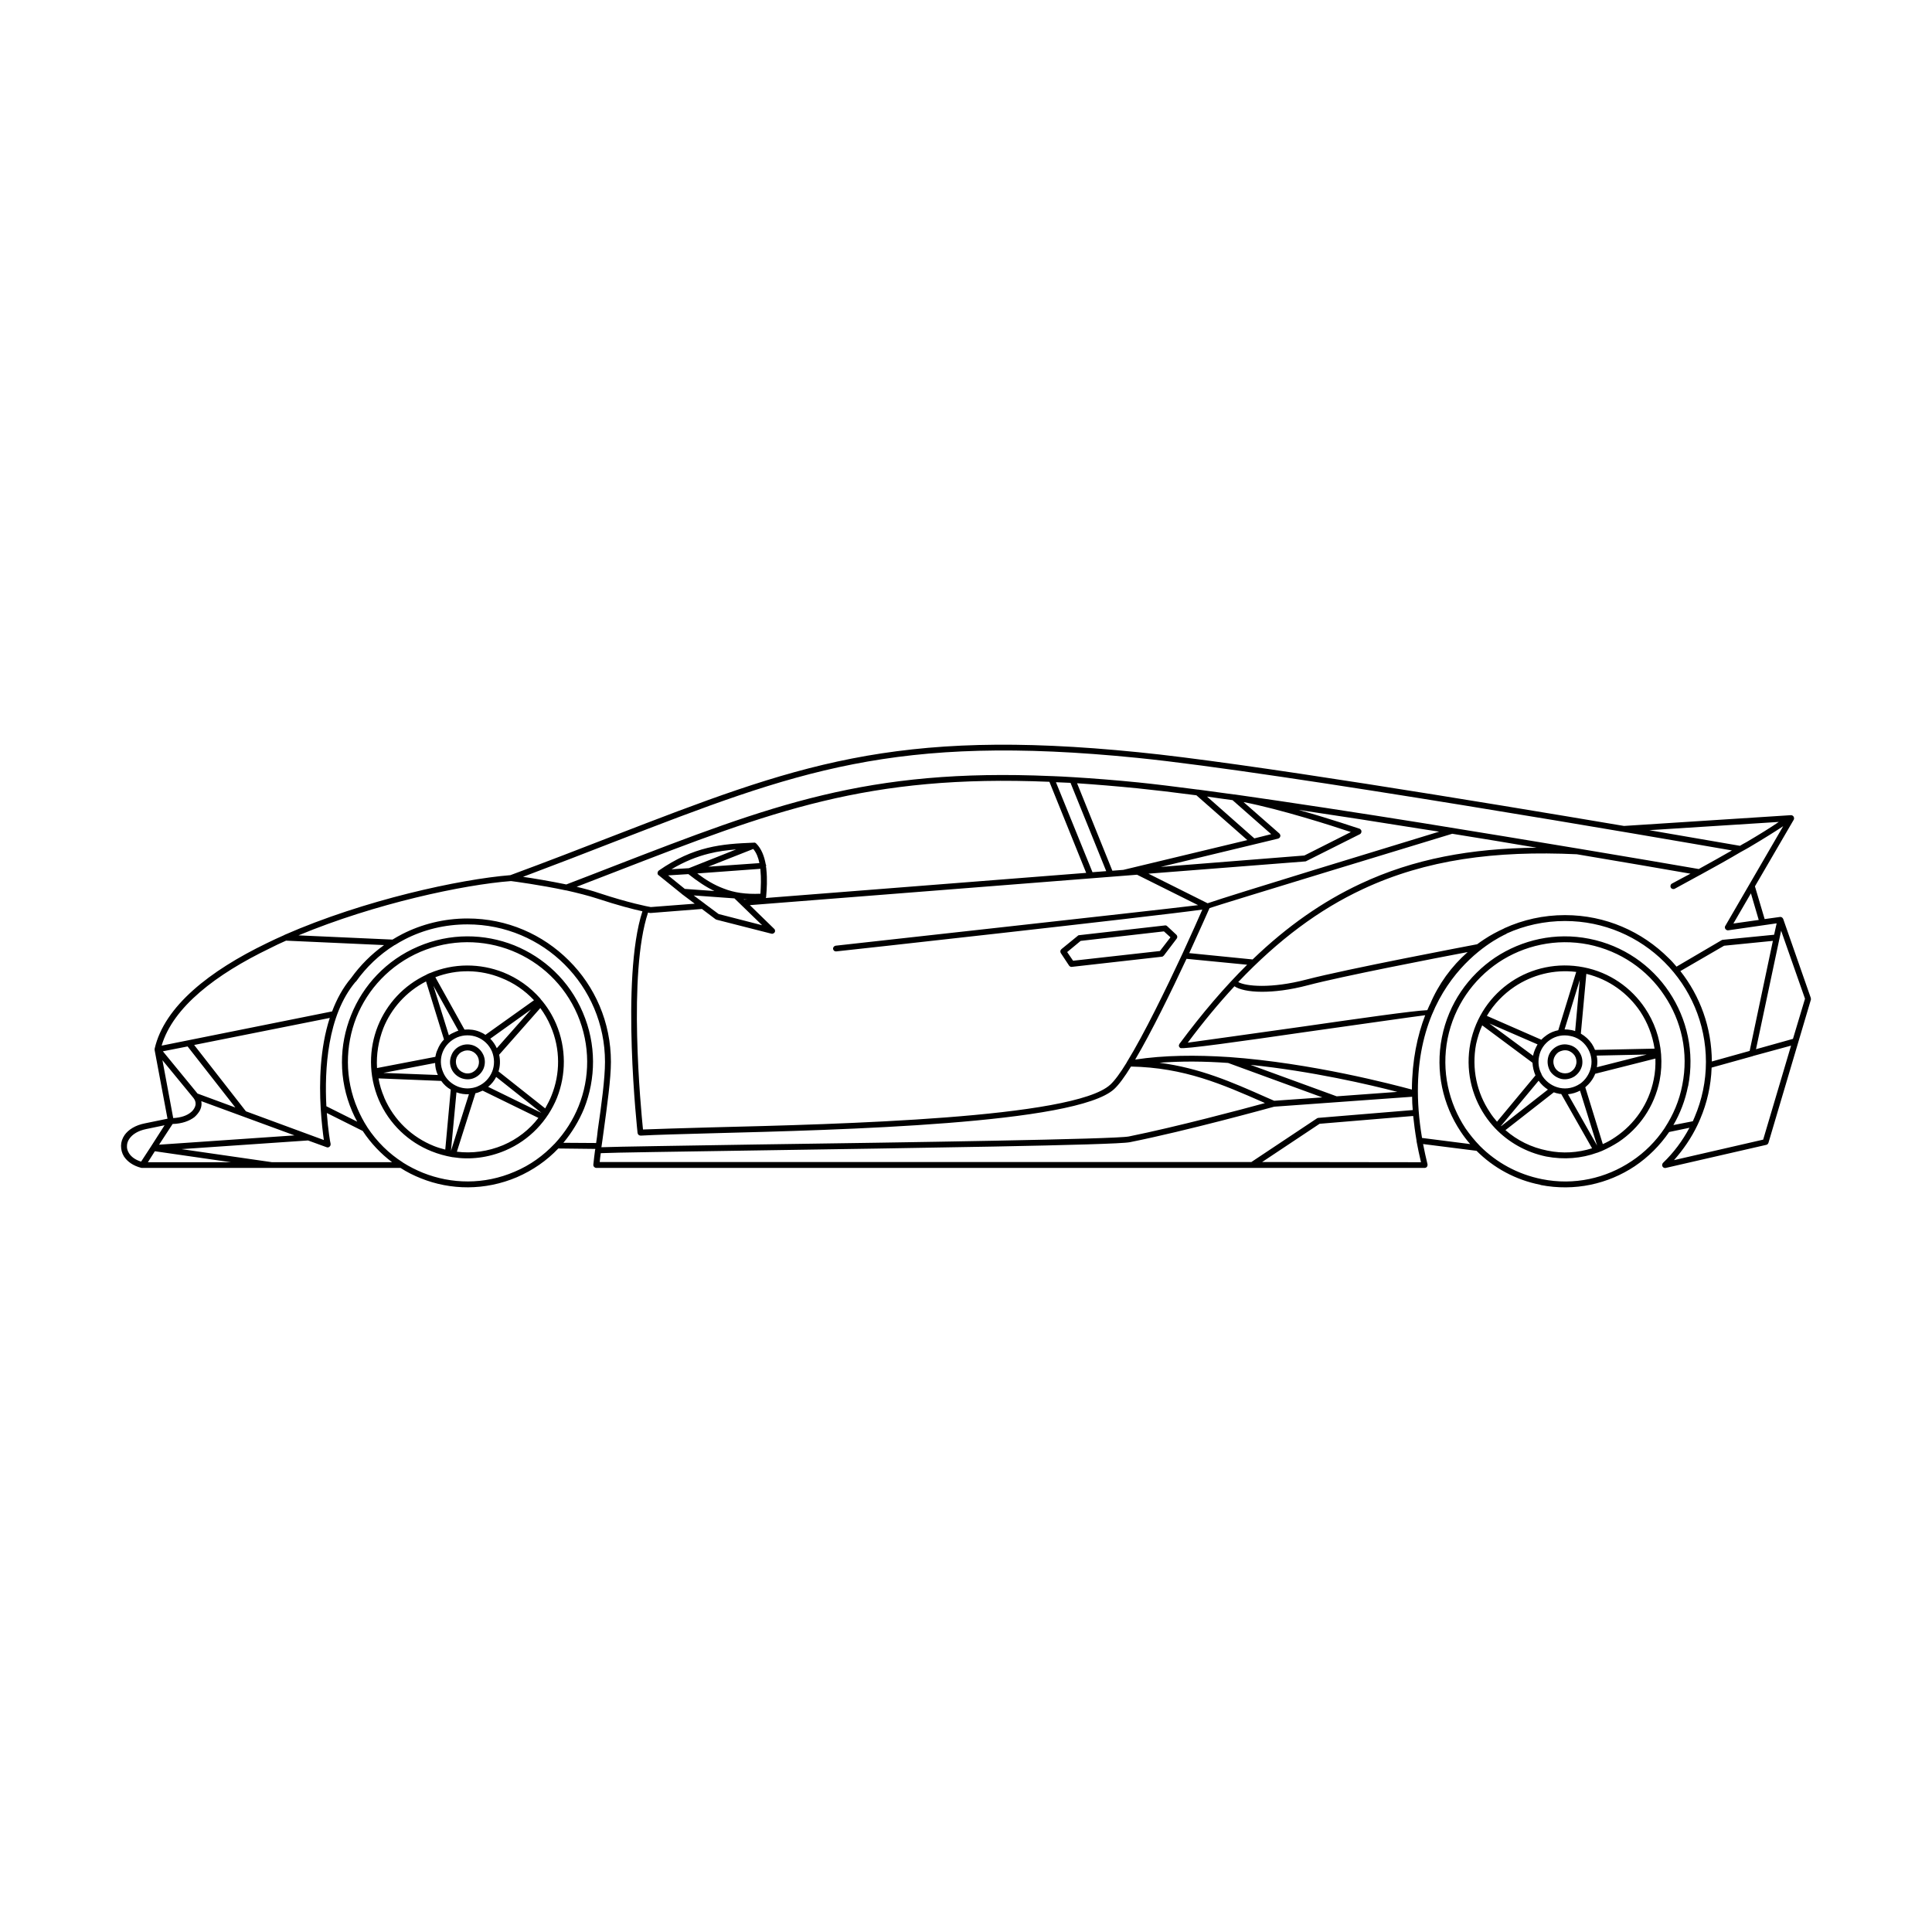 <?xml version="1.0" encoding="UTF-8"?>
<!-- Uploaded to: SVG Repo, www.svgrepo.com, Generator: SVG Repo Mixer Tools -->
<svg fill="#000000" width="800px" height="800px" version="1.1" viewBox="144 144 512 512" xmlns="http://www.w3.org/2000/svg">
 <path d="m254.79 394.85c8.453-3.637 17.578-3.469 25.469-0.336 7.894 3.191 14.609 9.348 18.191 17.801 3.637 8.453 3.469 17.578 0.336 25.469-1.344 3.246-3.191 6.324-5.484 9.07l8.676 0.055c0.168-1.121 0.336-2.297 0.449-3.527 0.953-6.492 1.902-13.547 1.902-17.969 0-10.078-4.086-19.199-10.691-25.805-6.551-6.551-15.676-10.637-25.75-10.637-5.988 0-11.645 1.398-16.625 3.973-0.895 0.449-1.734 0.953-2.633 1.512h-0.055c-4.031 2.519-7.5 5.82-10.242 9.684-0.055 0-0.055 0.055-0.113 0.055-7.5 8.902-8.23 23.289-7.727 32.973l8.172 4.086c-0.504-0.895-0.953-1.848-1.344-2.742-3.637-8.453-3.469-17.578-0.281-25.469 3.137-7.894 9.348-14.609 17.746-18.191zm-9.012-0.391-25.973-1.176c-1.512 0.672-2.969 1.344-4.367 2.07-14.164 6.828-25.582 15.508-28.605 25.75l45.176-9.07c1.23-3.246 2.856-6.269 5.039-8.844 2.406-3.359 5.375-6.324 8.734-8.734zm-26.477-2.633c0.055 0 0.055-0.055 0.055-0.055 21.16-9.293 46.629-14.777 59.898-15.844 10.02-3.695 18.922-7.164 27.148-10.355 48.254-18.641 74.395-28.773 139.27-22.223 27.711 2.742 90.629 13.098 128.7 19.535l44.277-2.856c0.113 0 0.281 0.055 0.391 0.113 0.391 0.223 0.504 0.727 0.336 1.062l-10.301 17.688 2.574 8.676 4.031-0.559h0.281c0.281 0.055 0.504 0.281 0.617 0.559l7.277 20.824c0.055 0.113 0.055 0.336 0.055 0.504l-11.25 37.953c-0.113 0.281-0.281 0.504-0.617 0.559l-26.59 6.102c-0.449 0.113-0.84-0.168-0.953-0.559-0.055-0.281 0.055-0.617 0.223-0.785 2.801-2.688 5.148-5.82 6.996-9.293l-5.375 1.121c-2.465 3.582-5.543 6.66-9.125 9.07-7.055 4.703-15.898 6.719-24.91 4.981 0 0-0.055 0-0.055-0.055-6.66-1.289-12.484-4.535-16.961-9.012l-14.164-1.793c0.336 1.734 0.727 3.527 1.176 5.375v0.223c0 0.391-0.336 0.727-0.727 0.727h-45.68-0.055-173.76-0.113c-0.449-0.055-0.785-0.449-0.727-0.895 0.113-1.176 0.281-2.465 0.449-3.805 0-0.055 0-0.055 0.055-0.113v-0.223l-9.797-0.113c-3.023 3.191-6.719 5.766-10.973 7.613-8.453 3.582-17.578 3.469-25.469 0.281-1.848-0.727-3.637-1.625-5.375-2.742h-68.406-0.223c-2.238-0.559-3.75-1.68-4.644-3.023-0.559-0.895-0.785-1.848-0.785-2.856 0-0.953 0.336-1.961 0.953-2.856 1.008-1.398 2.801-2.574 5.375-3.078l5.988-1.23-3.414-18.191v-0.336c2.574-11.309 14.668-20.711 29.727-27.988 1.512-0.727 3.023-1.457 4.59-2.129zm3.805 0.055 24.91 1.121c0.84-0.504 1.68-1.008 2.574-1.457 5.148-2.633 11.082-4.141 17.297-4.141 10.523 0 19.984 4.254 26.871 11.141 6.887 6.828 11.141 16.348 11.141 26.871 0 4.477-1.008 11.645-1.902 18.191-0.223 1.512-0.391 3.023-0.617 4.422 4.309-0.168 20.824-0.391 41.09-0.727 40.137-0.559 95.109-1.398 98.691-2.129 12.707-2.574 30.117-7.223 36.051-8.844l-0.336-0.168c-10.973-4.812-20.992-9.238-35.156-9.516-1.68 2.742-3.246 4.871-4.477 5.988-10.078 9.238-72.211 10.805-106.75 11.699-8.117 0.223-14.668 0.391-18.695 0.617-0.449 0-0.785-0.281-0.84-0.727 0-0.113-4.535-40.863 1.289-58.723-2.352-0.504-6.492-1.566-11.922-3.359-2.406-0.785-5.316-1.512-8.285-2.184h-0.113c-6.828-1.457-13.66-2.352-14.5-2.465-12.539 0.953-35.996 5.934-56.316 14.387zm-17.914 60.121-20.152-2.91-1.848 2.91zm-21.16-4.199 3.582-5.598-4.871 1.008c-2.184 0.449-3.637 1.398-4.422 2.519-0.449 0.617-0.672 1.289-0.672 1.961-0.055 0.672 0.168 1.344 0.559 1.961 0.617 0.953 1.68 1.734 3.191 2.184l2.633-4.031zm2.129-0.449 35.883-2.465-24.688-9.07c0 0.223 0.055 0.449 0.055 0.672 0 0.672-0.168 1.289-0.504 1.902-0.336 0.559-0.785 1.121-1.344 1.625-1.289 1.008-3.305 1.793-5.82 1.848l-3.582 5.484zm39.465-1.121-33.531 2.297 24.016 3.469h31.797c-2.969-2.238-5.652-5.039-7.781-8.285l-9.516-4.758c0.336 4.59 0.895 7.781 1.008 8.172 0 0.113 0 0.281-0.055 0.449-0.168 0.391-0.617 0.617-1.008 0.449l-4.926-1.793zm5.766-32.469-35.938 7.164 13.715 17.578 20.656 7.613c-0.223-1.625-0.617-4.644-0.84-8.453-0.391-6.719-0.223-15.844 2.406-23.902zm-25.023 23.734-12.652-16.18-6.551 1.289 9.18 11.195 10.02 3.695zm269.98-71.371c0.055 0 0.055 0 0.055 0.055l4.477-1.121-10.242-9.012c-2.352-0.336-4.59-0.617-6.773-0.953l12.484 11.027zm-1.793 0.504-13.492-11.867c-5.934-0.785-11.195-1.398-15.562-1.848-5.652-0.559-10.973-1.008-16.066-1.344l9.348 23.176 2.91-0.223 32.859-7.894zm-13.098-13.379h0.113c2.969 0.391 6.156 0.84 9.461 1.289h0.055 0.113c14.945 2.129 32.578 4.812 50.047 7.613 29.164 4.703 57.77 9.516 72.941 12.148 3.078-1.68 6.047-3.359 8.789-4.926-16.121-2.801-119.68-20.711-157.47-24.52-64.488-6.492-90.52 3.582-138.55 22.168-7.559 2.969-15.617 6.047-24.352 9.348 2.742 0.391 7.109 1.121 11.477 2.016 4.703-1.793 8.566-3.305 12.316-4.758 42.098-16.289 67.398-26.086 116.21-23.957h0.113c1.793 0.055 3.637 0.168 5.543 0.281h0.055c5.484 0.336 11.25 0.785 17.352 1.398 4.422 0.449 9.797 1.121 15.785 1.902zm12.09 3.305 9.516 8.34c0.113 0.113 0.168 0.281 0.223 0.391 0.113 0.449-0.168 0.84-0.559 0.953l-31.125 7.5 38.066-3.023 12.316-6.215c-4.812-1.625-18.641-6.047-28.438-7.949zm-36.387 18.305-9.461-23.398c-1.289-0.055-2.574-0.113-3.863-0.168l9.684 23.848 3.637-0.281zm-5.316 0.449-9.742-24.125c-48.254-2.016-73.387 7.727-115.15 23.902-3.414 1.289-6.887 2.688-10.133 3.918 2.129 0.504 4.199 1.062 5.988 1.68 7.781 2.574 12.93 3.582 13.66 3.695l11.645-0.895-3.359-2.519s-0.055 0-0.055-0.055l-6.102-4.926c-0.223-0.113-0.336-0.336-0.336-0.559 0-0.281 0.113-0.559 0.336-0.727 4.59-3.191 8.789-4.981 12.875-5.988 4.086-1.008 8.062-1.23 12.316-1.398 0.223-0.055 0.449 0.055 0.617 0.223 1.398 1.398 2.129 3.359 2.519 5.484 0.055 0.113 0.113 0.223 0.113 0.336s0 0.168-0.055 0.281c0.055 0.223 0.113 0.504 0.113 0.785 0.281 2.574 0.113 5.207-0.055 7.223 0 0.168-0.055 0.281-0.113 0.336l84.918-6.66zm-89.848 7.055c-0.336 0-0.617 0-0.895-0.055l0.113 0.113 0.785-0.055zm-8.676-2.238c-2.352-1.121-4.535-2.633-6.887-4.477l-5.375 0.336 4.422 3.582 7.836 0.559zm-6.773-6.047 12.539-4.981c-2.465 0.223-4.812 0.504-7.223 1.121-3.191 0.785-6.438 2.07-9.91 4.141l4.59-0.281zm17.074-5.094-11.922 4.703 13.547-0.953c-0.281-1.457-0.785-2.742-1.625-3.75zm-14.836 6.492c2.297 1.734 4.535 3.078 6.941 3.973 2.801 1.121 5.934 1.566 9.797 1.398 0.113-1.848 0.223-4.141 0-6.269v-0.336l-16.738 1.23zm17.184 13.715-5.543-5.375s-0.055 0-0.055-0.055l-1.734-1.68-10.805-0.785 2.856 2.129c0.055 0 0.055 0.055 0.055 0.055l3.695 2.742zm-3.246-5.316 6.383 6.215c0.223 0.168 0.336 0.449 0.281 0.785-0.113 0.391-0.559 0.672-0.953 0.559l-14.5-3.695c-0.113-0.055-0.168-0.055-0.281-0.113l-3.637-2.742-13.492 1.062h-0.223s-0.223 0-0.559-0.113c-5.375 16.066-1.902 51.949-1.344 57.492 4.086-0.168 10.355-0.336 18.023-0.559 34.371-0.84 96.117-2.406 105.8-11.309 1.176-1.062 2.688-3.137 4.367-5.879 0-0.113 0.055-0.168 0.113-0.223 4.535-7.391 10.301-19.258 14.555-28.383 0-0.055 0-0.055 0.055-0.113 2.465-5.375 4.477-9.852 5.316-11.812-13.211 1.848-96.73 11.082-97.012 11.082-0.391 0.055-0.785-0.223-0.84-0.672-0.055-0.391 0.281-0.785 0.672-0.84 0.281-0.055 82.738-9.125 96.059-10.746l-16.18-8.062-102.61 8.062zm116.44 12.707 16.793 1.68c9.18-8.844 18.641-15.395 28.551-20.039 14.164-6.66 29.391-9.406 46.742-9.574-7.223-1.23-14.723-2.465-22.391-3.695-3.527 1.062-62.023 18.863-64.32 19.703-0.449 1.062-2.574 5.766-5.375 11.922zm15.34 3.078-16.066-1.566c-3.973 8.508-9.238 19.312-13.602 26.703 7.668-1.176 16.234-1.23 24.797-0.672h0.055c21.945 1.566 43.664 7.332 48.477 8.621 0.055-7.781 1.457-14.332 3.527-19.703-3.191 0.391-17.578 2.465-31.906 4.477-16.234 2.352-32.355 4.644-33.027 4.199-0.391-0.336-0.449-0.672-0.168-1.121 5.988-8.062 11.922-15.004 17.914-20.938zm-44.109-6.324-3.582 2.969 1.566 2.297 23.008-2.574 2.801-3.637-1.734-1.566-22.055 2.519zm-5.094 2.184 4.254-3.469c0.113-0.113 0.223-0.223 0.449-0.223l22.672-2.574c0.168-0.055 0.449 0 0.617 0.168l2.465 2.297c0.281 0.281 0.336 0.727 0.055 1.062l-3.359 4.422c-0.168 0.168-0.336 0.336-0.559 0.336l-23.848 2.688c-0.281 0.055-0.559-0.113-0.727-0.336l-2.184-3.305c-0.223-0.336-0.168-0.785 0.168-1.062zm50.324 56.426 17.41-11.586c0.113-0.055 0.223-0.113 0.336-0.113l25.023-2.07c-0.113-1.23-0.168-2.406-0.168-3.527l-36.555 2.633c-1.457 0.391-23.121 6.383-38.234 9.406-3.695 0.785-58.723 1.566-98.914 2.184-21.105 0.336-38.121 0.559-41.312 0.727-0.113 0.785-0.223 1.625-0.281 2.352h172.7zm42.879-12.203-24.797 2.07-15.227 10.133 42.098 0.055c-0.449-1.902-0.84-3.75-1.176-5.543v-0.168c-0.391-2.297-0.672-4.477-0.895-6.551zm-43.105-13.547 22.84 8.34 16.066-1.176c-7.277-1.902-22.617-5.484-38.906-7.164zm19.031 8.621-24.965-9.125c-6.215-0.449-12.371-0.504-18.191-0.055 10.691 1.398 19.145 5.094 28.215 9.125l2.184 0.953 12.762-0.895zm-22.281-30.562c1.008 0.559 3.137 1.008 6.269 1.008 3.078 0 7.109-0.449 11.812-1.68 10.746-2.801 42.602-8.844 45.23-9.348 0.617-0.449 1.23-0.895 1.848-1.289 1.68-1.121 3.469-2.07 5.316-2.91 0-0.055 0.055-0.055 0.055-0.055 4.926-2.238 10.355-3.469 16.066-3.469 10.746 0 20.434 4.367 27.484 11.418 0.727 0.672 1.398 1.457 2.07 2.238l11.922-6.996c0.113-0.055 0.223-0.113 0.336-0.113l13.602-1.344 0.672-3.023-12.82 1.848c-0.449 0.055-0.84-0.281-0.895-0.672 0-0.168 0-0.391 0.113-0.504l15.34-26.422c-2.184 1.457-5.316 3.414-9.012 5.598-0.617 0.336-1.23 0.727-1.902 1.062 0 0.055-0.055 0.055-0.113 0.055-3.305 1.961-6.996 4.031-10.805 6.102-0.055 0.055-0.055 0.055-0.113 0.055-2.238 1.23-4.535 2.465-6.773 3.695-0.391 0.223-0.895 0.055-1.062-0.281-0.223-0.391-0.055-0.895 0.281-1.062 1.68-0.895 3.305-1.793 4.926-2.633-7.668-1.344-18.191-3.137-30.117-5.148-21.609-1.008-39.969 1.398-56.707 9.238-11.531 5.375-22.336 13.379-33.027 24.629zm60.793-7.949c-8.566 1.625-33.195 6.383-42.32 8.789-4.871 1.289-8.957 1.734-12.203 1.734-3.527 0-6.047-0.617-7.277-1.457-4.141 4.477-8.285 9.461-12.371 14.945 3.75-0.504 17.242-2.406 30.789-4.309 14.387-2.07 28.828-4.141 32.691-4.309 0.223-0.504 0.449-1.008 0.672-1.512l0.055-0.055c2.238-5.316 5.652-10.02 9.965-13.828zm-84.586-20.77 15.676 7.836c5.879-2.07 49.094-15.227 61.352-18.977-1.457-0.223-2.91-0.449-4.367-0.672-11.141-1.793-22.336-3.527-32.859-5.094 8.566 2.406 16.066 4.981 16.121 4.981 0.168 0.055 0.336 0.223 0.449 0.391 0.168 0.391 0.055 0.84-0.336 1.062l-14.164 7.109c-0.055 0.055-0.168 0.113-0.336 0.113l-41.535 3.246zm132.73-11.531c13.266 2.297 22.391 3.863 24.016 4.141 0.559-0.336 1.121-0.672 1.68-0.953 3.527-2.07 6.492-3.918 8.621-5.375l-34.316 2.184zm28.996 23.789-2.07-7.055-4.644 8.004 6.719-0.953zm3.75 5.543-12.93 1.289-11.586 6.719c5.207 6.606 8.285 14.891 8.34 23.957l10.02-2.801zm2.184-2.688-6.66 31.402 9.797-2.742 3.191-10.637-6.324-18.023zm-7.445 33.195c-0.055 0.055-0.055 0.055-0.113 0.055l-10.859 3.023c-0.168 4.812-1.23 9.406-3.023 13.602-0.223 0.559-0.504 1.121-0.727 1.625-1.625 3.414-3.75 6.492-6.215 9.293l23.625-5.43 7.391-24.91zm-23.398 19.09c0-0.055 0.055-0.113 0.055-0.113 2.184-3.359 3.805-7.109 4.59-11.25 1.734-8.621-0.223-17.074-4.758-23.789-4.477-6.773-11.586-11.754-20.152-13.492-8.566-1.68-17.074 0.281-23.789 4.758-6.719 4.535-11.754 11.586-13.492 20.207-1.68 8.566 0.281 17.016 4.758 23.789 1.121 1.625 2.406 3.191 3.805 4.644 0 0 0.055 0.055 0.055 0.055 4.309 4.309 9.91 7.445 16.348 8.734 8.566 1.734 17.016-0.223 23.789-4.758 3.469-2.297 6.438-5.262 8.789-8.789zm2.297-0.785 5.148-1.008c0.168-0.391 0.336-0.785 0.504-1.176 1.902-4.477 2.969-9.406 2.969-14.555 0-10.301-4.199-19.648-10.973-26.422-6.719-6.719-16.066-10.914-26.367-10.914-5.484 0-10.746 1.176-15.449 3.305 0 0.055-0.055 0.055-0.113 0.113-2.07 0.953-29.164 13.492-22.336 54.074l12.762 1.625c-0.895-1.008-1.734-2.129-2.519-3.305-4.703-7.055-6.773-15.953-4.981-24.965s7.055-16.402 14.105-21.16c7.109-4.703 15.953-6.773 24.965-4.981 9.012 1.793 16.457 7.055 21.16 14.105 4.758 7.109 6.773 15.953 5.039 24.91 0 0.055 0 0.113-0.055 0.113-0.727 3.695-2.07 7.164-3.863 10.242zm-296.52 4.981c0.055-0.055 0.113-0.055 0.113-0.113 2.688-2.91 4.812-6.215 6.269-9.852 3.023-7.5 3.137-16.18-0.281-24.238-3.469-8.062-9.852-13.938-17.352-16.961-7.559-3.023-16.234-3.137-24.293 0.281-8.062 3.469-13.938 9.852-16.961 17.352-2.969 7.559-3.137 16.234 0.336 24.293 0.727 1.68 1.566 3.305 2.519 4.758 0.055 0.055 0.055 0.055 0.055 0.113 2.519 3.805 5.711 6.941 9.406 9.293l0.055 0.055c1.68 1.062 3.469 1.961 5.262 2.688 7.559 3.023 16.234 3.191 24.293-0.281 4.141-1.734 7.668-4.309 10.578-7.391zm-103.9-22.168 2.856 15.34c2.07-0.113 3.637-0.672 4.644-1.512 0.449-0.336 0.727-0.727 0.953-1.121 0.223-0.391 0.336-0.785 0.336-1.176 0-0.504-0.168-1.008-0.559-1.512zm372.59-4.086c1.23 0.223 2.297 0.953 2.91 1.961 0.672 0.953 0.953 2.184 0.727 3.469-0.281 1.23-1.008 2.238-1.961 2.91-1.008 0.672-2.238 0.953-3.469 0.727-1.23-0.281-2.297-1.008-2.969-1.961-0.617-1.008-0.895-2.238-0.672-3.469 0.223-1.289 0.953-2.297 1.961-2.969 1.008-0.672 2.238-0.953 3.469-0.672zm1.625 2.801c-0.449-0.617-1.121-1.121-1.902-1.289-0.84-0.168-1.68 0.055-2.352 0.449-0.617 0.449-1.121 1.121-1.289 1.961-0.168 0.84 0.055 1.68 0.449 2.297 0.449 0.672 1.121 1.121 1.961 1.289 0.84 0.168 1.68 0 2.297-0.449 0.672-0.449 1.121-1.121 1.289-1.961 0.168-0.785 0-1.625-0.449-2.297zm-5.484 9.797-12.82 10.02c3.078 2.688 6.828 4.59 11.141 5.43 4.031 0.84 8.062 0.559 11.812-0.617l-8.172-14.387c-0.223 0-0.391-0.055-0.617-0.055-0.055-0.055-0.055-0.055-0.113-0.055-0.391-0.055-0.84-0.168-1.23-0.336zm-15.562 9.516s-0.055 0-0.055-0.055c-0.953-1.008-1.848-2.129-2.633-3.305-3.637-5.43-5.207-12.258-3.863-19.199 1.398-6.941 5.43-12.652 10.859-16.289 5.43-3.637 12.258-5.148 19.145-3.805 6.941 1.344 12.652 5.43 16.289 10.859 2.406 3.582 3.918 7.781 4.254 12.258v0.055c0.168 2.238 0.055 4.535-0.391 6.828-1.398 6.941-5.43 12.652-10.859 16.289-1.398 0.895-2.856 1.68-4.367 2.352-0.449 0.168-0.84 0.336-1.289 0.504h-0.055c-4.141 1.512-8.789 1.902-13.492 1.008-5.375-1.121-10.02-3.805-13.547-7.5zm0.504-1.734 10.188-12.258c-0.449-1.062-0.727-2.184-0.785-3.359l-13.324-9.91c-0.727 1.566-1.23 3.246-1.625 4.981-1.23 6.551 0.223 12.93 3.637 18.023 0.559 0.895 1.23 1.734 1.902 2.519zm11.812-12.594v0.113c0.113 0.168 0.223 0.336 0.336 0.559 1.008 1.457 2.574 2.574 4.477 2.969 1.902 0.391 3.805-0.055 5.316-1.062 0 0 0.055 0 0.055-0.055h0.055c1.398-1.008 2.465-2.574 2.856-4.422 0.391-1.902-0.055-3.75-1.062-5.262-1.008-1.512-2.574-2.633-4.477-2.969-1.902-0.391-3.75 0-5.262 1.008-1.512 1.008-2.633 2.574-2.969 4.477-0.336 1.68-0.055 3.305 0.672 4.644zm-0.785 1.734-9.965 11.98 0.055 0.055 12.371-9.684c-0.953-0.617-1.793-1.398-2.465-2.352zm-13.715-17.184 14.441 6.324c0.449-0.504 0.953-0.895 1.512-1.289 0.895-0.617 1.902-1.008 2.969-1.23l4.758-15.449c-5.934-0.727-11.645 0.785-16.348 3.918-2.91 1.961-5.484 4.59-7.332 7.727zm13.434 7.559-12.762-5.543 11.586 8.566v-0.113c0.223-1.062 0.672-2.016 1.176-2.91zm12.93-18.695-1.457 15.844c1.176 0.672 2.184 1.625 2.91 2.688 0.336 0.504 0.617 1.062 0.84 1.625l15.785-0.336c-0.559-3.582-1.848-6.887-3.805-9.852-3.246-4.812-8.23-8.508-14.273-9.965zm-2.969 15.172 1.23-13.547-4.031 13.098c0.559 0 1.176 0.055 1.734 0.168h0.055c0.336 0.055 0.672 0.168 1.008 0.281zm21.273 7.277-15.953 4.031c-0.559 1.457-1.512 2.633-2.633 3.582l4.644 15.059c1.176-0.504 2.238-1.121 3.305-1.848 5.094-3.414 8.902-8.789 10.188-15.281 0.391-1.848 0.504-3.695 0.449-5.543zm-15.508 2.297 13.211-3.359-13.266 0.281c0.223 1.008 0.223 2.07 0.055 3.078zm-7.668 7.164 7.727 13.602-4.535-14.555c-0.953 0.504-2.016 0.84-3.191 0.953zm-293.5-12.82s0.055 0 0.113-0.055c1.121-0.449 2.352-0.449 3.469 0 1.062 0.449 1.961 1.289 2.465 2.406 0.055 0.055 0.055 0.113 0.055 0.113 0.504 1.176 0.449 2.406 0.055 3.469-0.449 1.121-1.344 2.07-2.519 2.574-1.121 0.504-2.406 0.449-3.527 0-1.062-0.449-2.016-1.289-2.519-2.465s-0.449-2.406 0-3.527c0.391-1.062 1.23-2.016 2.406-2.519zm2.969 1.398c-0.727-0.281-1.566-0.281-2.297 0.055-0.785 0.281-1.344 0.895-1.68 1.625-0.281 0.727-0.281 1.566 0.055 2.352s0.953 1.344 1.68 1.625c0.727 0.336 1.566 0.336 2.352 0 0.727-0.336 1.344-0.953 1.625-1.68 0.281-0.727 0.281-1.566-0.055-2.352-0.336-0.785-0.953-1.344-1.68-1.625zm0.223 9.742h0.055c0.449-0.113 0.953-0.223 1.398-0.449 1.734-0.727 3.078-2.184 3.75-3.863 0.672-1.625 0.672-3.582-0.055-5.375-0.785-1.793-2.184-3.078-3.863-3.75-1.68-0.672-3.637-0.672-5.375 0.055-1.793 0.785-3.137 2.184-3.805 3.863-0.672 1.68-0.672 3.582 0.113 5.375 0.727 1.793 2.184 3.078 3.805 3.75 1.23 0.504 2.633 0.672 3.973 0.391zm0.785 1.398-4.926 15.508c4.031 0.504 8.23-0.055 12.258-1.734 3.805-1.625 6.996-4.141 9.348-7.223l-14.777-7.223c-0.223 0.113-0.449 0.168-0.672 0.281-0.391 0.168-0.785 0.336-1.23 0.391zm-5.988 16.961h-0.113c-1.902-0.336-3.75-0.84-5.543-1.566-6.047-2.406-11.195-7.164-13.996-13.66-2.742-6.492-2.633-13.492-0.223-19.535 2.352-5.82 6.773-10.746 12.875-13.602l0.055-0.055c0.223-0.113 0.504-0.223 0.727-0.336h0.055c6.438-2.742 13.434-2.633 19.535-0.223 3.75 1.512 7.109 3.863 9.852 6.996v0.055c1.68 1.902 3.078 4.141 4.141 6.606 2.742 6.492 2.633 13.492 0.223 19.594-2.465 6.047-7.223 11.195-13.66 13.938-4.59 1.961-9.406 2.519-13.938 1.793zm-2.016-2.016 1.457-15.898c-1.008-0.559-1.848-1.344-2.519-2.297l-16.625-0.672c0.281 1.68 0.785 3.359 1.512 5.039v0.055c2.633 6.102 7.445 10.523 13.156 12.82 0.953 0.391 1.961 0.672 3.023 0.953zm2.969-15.172-1.457 15.508 4.758-15.004c-1.121 0.055-2.238-0.113-3.305-0.504zm-21.047-6.438 15.449-2.969c0.113-0.617 0.281-1.289 0.559-1.848 0.391-1.008 0.953-1.961 1.734-2.742l-4.758-15.395c-5.316 2.742-9.238 7.223-11.309 12.371-1.289 3.359-1.902 6.941-1.68 10.578zm15.395-1.344-13.715 2.633 14.441 0.559-0.055-0.113c-0.449-1.008-0.672-2.07-0.672-3.078zm0.055-22.727 7.727 13.883c1.398-0.113 2.742 0.055 3.973 0.559 0.559 0.223 1.121 0.504 1.566 0.84l12.875-9.18c-2.465-2.633-5.43-4.644-8.734-5.934-5.375-2.184-11.586-2.406-17.41-0.168zm6.102 14.164-6.606-11.867 4.086 13.098c0.449-0.336 1.008-0.617 1.566-0.84 0.336-0.168 0.617-0.281 0.953-0.391zm21.719-5.988-10.914 12.371c0.336 1.457 0.281 3.023-0.168 4.422l12.371 9.797c0.617-1.121 1.23-2.238 1.68-3.414 2.297-5.711 2.406-12.258-0.223-18.359-0.727-1.734-1.68-3.359-2.742-4.812zm-11.531 10.637 9.07-10.242-10.805 7.727c0.727 0.727 1.289 1.566 1.734 2.519zm-2.297 10.242 14.105 6.887-11.98-9.516c-0.504 1.008-1.23 1.902-2.129 2.633z"/>
</svg>